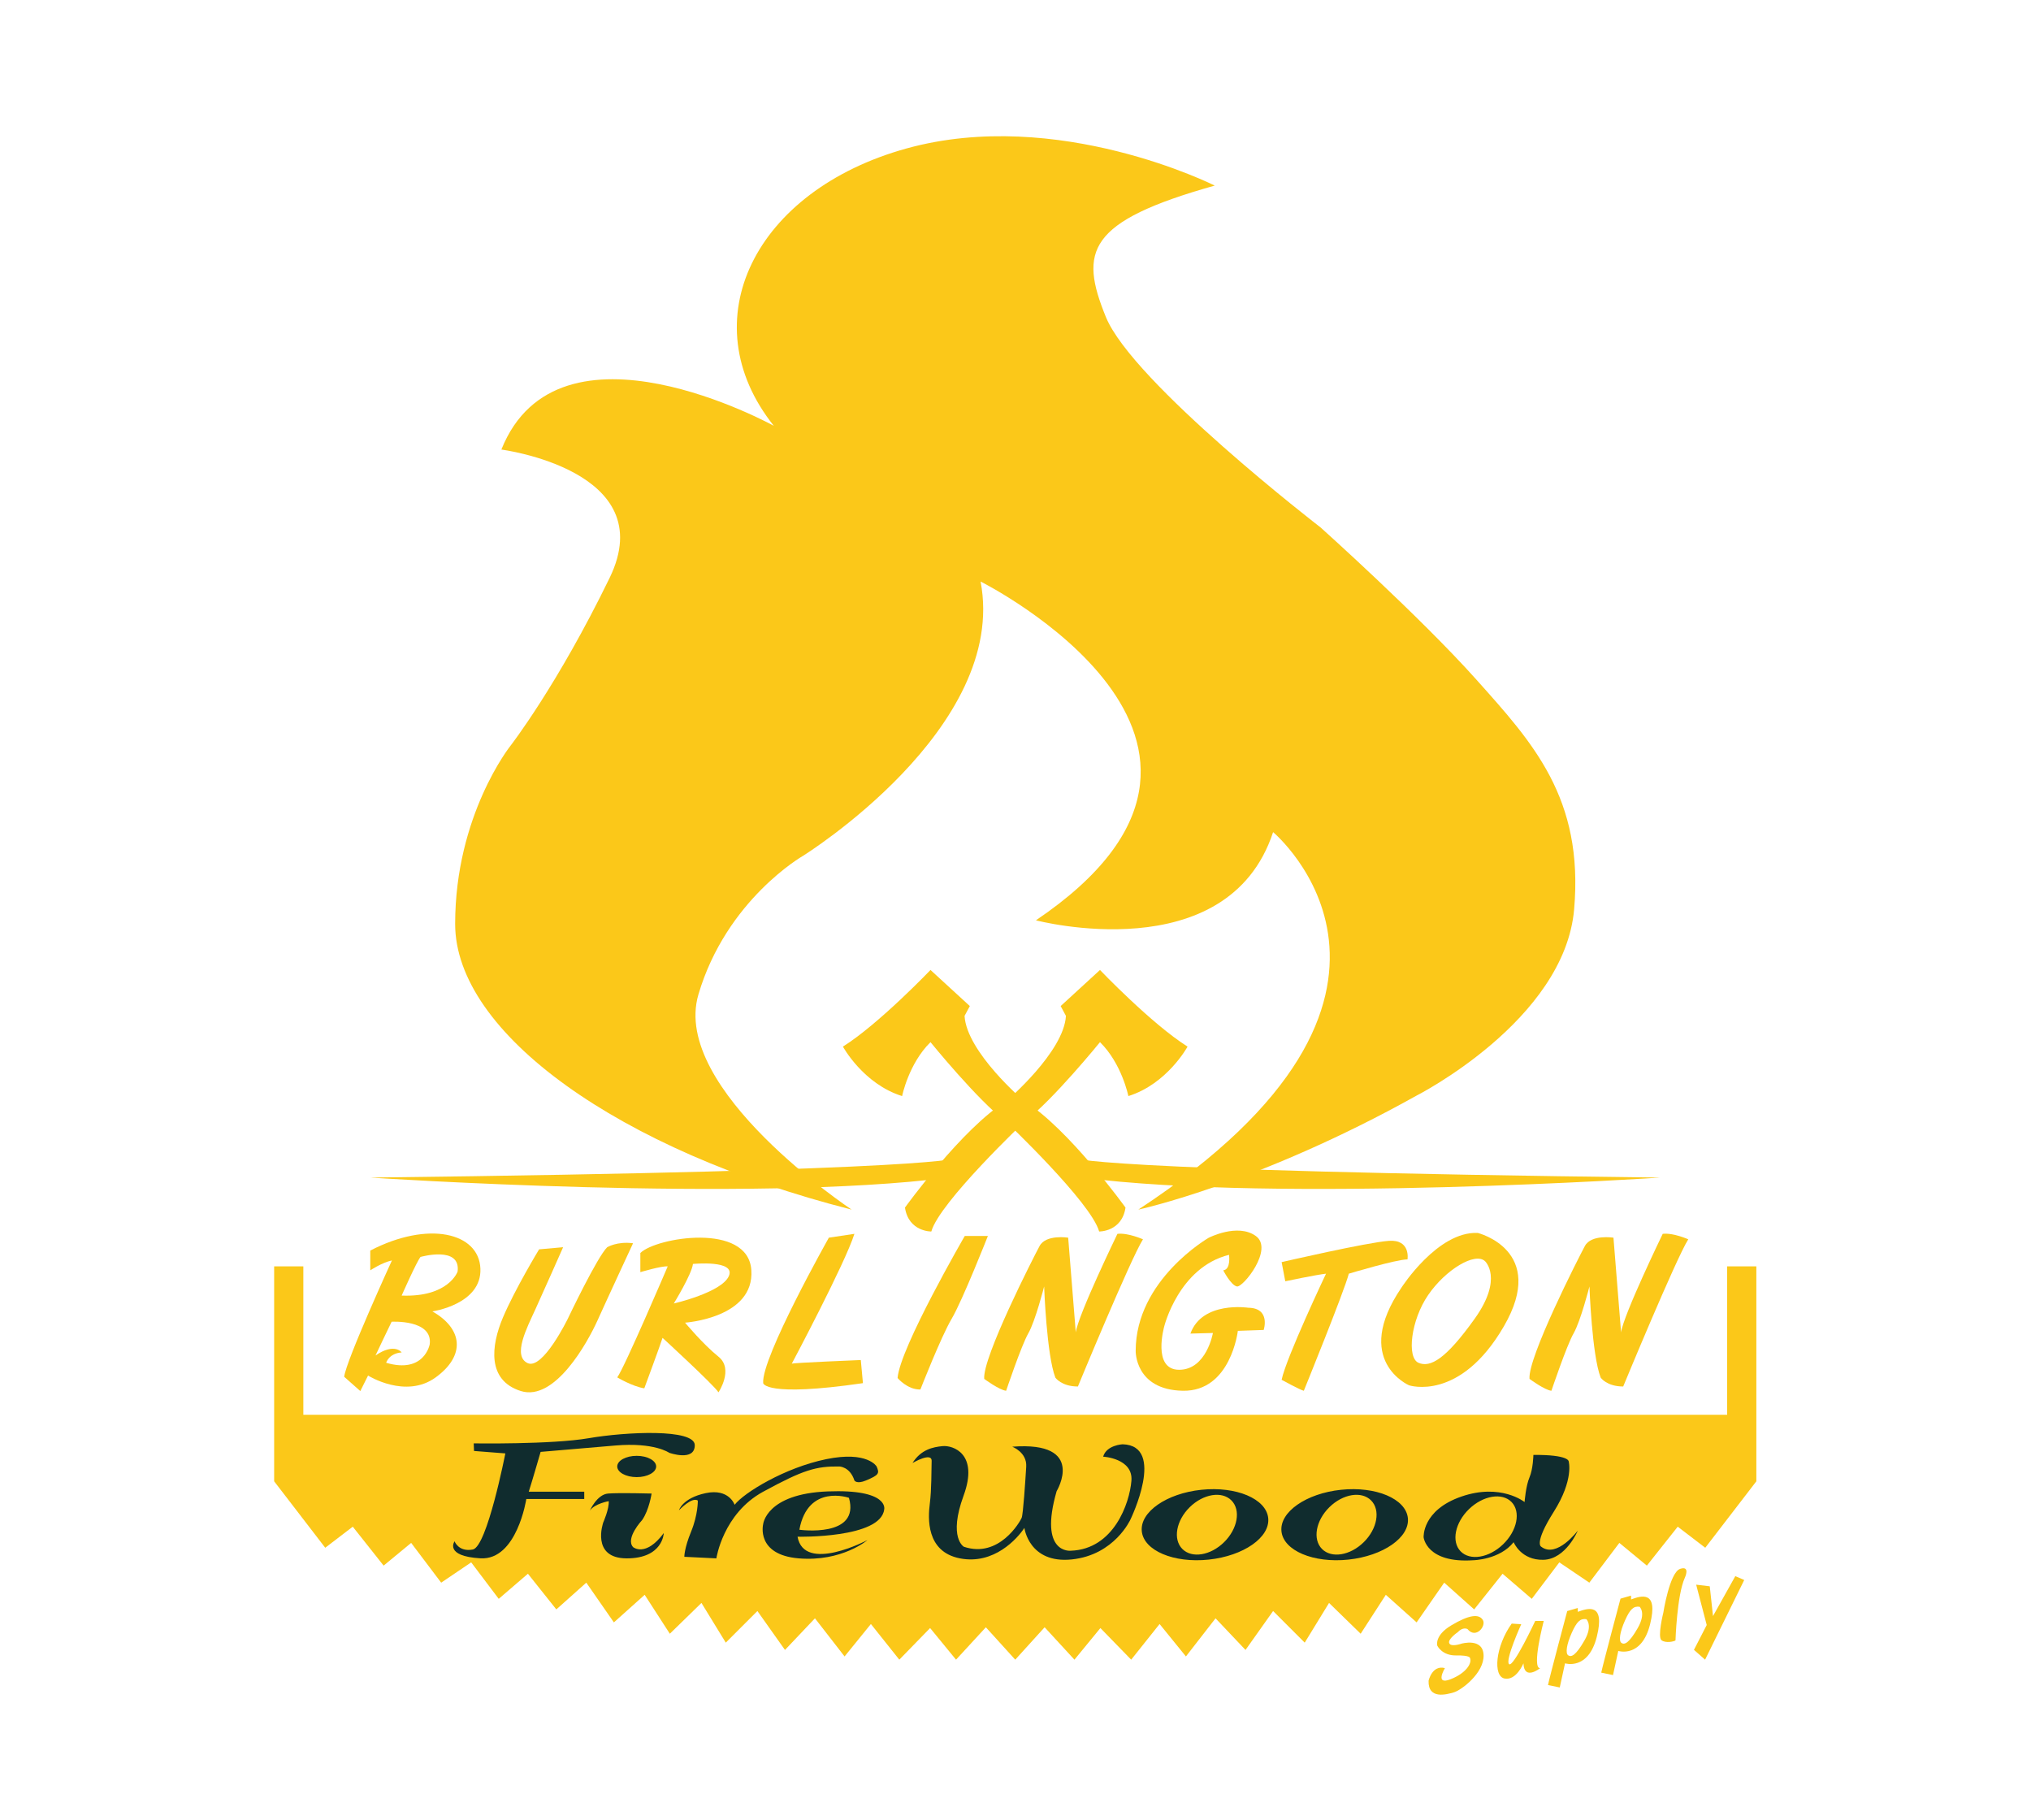 <?xml version="1.0" encoding="UTF-8" standalone="no"?>
<svg
   xmlns:dc="http://purl.org/dc/elements/1.1/"
   xmlns:cc="http://creativecommons.org/ns#"
   xmlns:rdf="http://www.w3.org/1999/02/22-rdf-syntax-ns#"
   xmlns:svg="http://www.w3.org/2000/svg"
   xmlns="http://www.w3.org/2000/svg"
   viewBox="0 0 384 344"
   height="344"
   width="384"
   xml:space="preserve"
   id="svg2"
   version="1.1"><defs
     id="defs6"><clipPath
       id="clipPath20"
       clipPathUnits="userSpaceOnUse"><path
         id="path18"
         d="M 0,288 H 288 V 0 H 0 Z" /></clipPath></defs><g
     transform="matrix(1.333,0,0,-1.333,0,384)"
     id="g10"><path
       id="path12"
       style="fill:#102c2e;fill-opacity:0;fill-rule:nonzero;stroke:none"
       d="M 0,0 H 288 V 288 H 0 Z" /><g
       id="g14"><g
         clip-path="url(#clipPath20)"
         id="g16"><g
           transform="translate(161.454,116.524)"
           id="g22"><path
             id="path24"
             style="fill:#fbc819;fill-opacity:1;fill-rule:nonzero;stroke:none"
             d="m 0,0 c 0,0 17.08,3.681 39.448,16.159 0,0 20.99,10.638 22.368,26.424 1.381,15.785 -5.864,23.634 -13.886,32.605 -8.022,8.97 -22.082,21.563 -22.082,21.563 0,0 -26.653,20.53 -30.449,29.845 -3.795,9.316 -2.673,13.542 15.441,18.632 0,0 -22.255,11.213 -43.733,5.261 -21.478,-5.951 -30.708,-24.41 -18.804,-39.333 0,0 -30.535,16.906 -38.643,-3.364 0,0 22.772,-2.932 15.354,-18.2 -7.419,-15.267 -14.06,-23.806 -14.06,-23.806 0,0 -7.85,-9.833 -7.85,-25.274 0,-15.44 23.204,-32.116 56.24,-40.512 0,0 -25.705,17.051 -21.737,30.506 3.968,13.456 14.836,19.667 14.836,19.667 0,0 29.156,18.114 25.187,38.902 0,0 45.372,-22.686 7.85,-48.045 0,0 27.17,-7.159 33.64,12.507 C 19.12,53.537 46.579,30.592 0,0" /></g><g
           transform="translate(156.019,150.51)"
           id="g26"><path
             id="path28"
             style="fill:#fbc819;fill-opacity:1;fill-rule:nonzero;stroke:none"
             d="m 0,0 c 0,0 7.304,-7.647 12.421,-10.868 0,0 -2.874,-5.291 -8.395,-7.016 0,0 -0.921,4.6 -4.026,7.648 0,0 -6.671,-8.222 -10.696,-11.271 0,0 -12.075,-11.443 -13.225,-15.583 0,0 -3.221,-0.057 -3.739,3.392 0,0 8.109,11.271 14.434,15.153 0,0 8.108,6.905 8.396,12.035 l -0.747,1.392 z" /></g><g
           transform="translate(131.98,150.51)"
           id="g30"><path
             id="path32"
             style="fill:#fbc819;fill-opacity:1;fill-rule:nonzero;stroke:none"
             d="m 0,0 c 0,0 -7.303,-7.647 -12.421,-10.868 0,0 2.875,-5.291 8.395,-7.016 0,0 0.921,4.6 4.026,7.648 0,0 6.671,-8.222 10.696,-11.271 0,0 12.075,-11.443 13.225,-15.583 0,0 3.222,-0.057 3.739,3.392 0,0 -8.108,11.271 -14.434,15.153 0,0 -8.108,6.905 -8.395,12.035 l 0.747,1.392 z" /></g><g
           transform="translate(235.48,121.067)"
           id="g34"><path
             id="path36"
             style="fill:#fbc819;fill-opacity:1;fill-rule:nonzero;stroke:none"
             d="m 0,0 c 0,0 -54.083,-3.622 -82.029,0 l -1.323,2.817 c 0,0 0.977,-1.838 83.352,-2.817" /></g><g
           transform="translate(52.52,121.067)"
           id="g38"><path
             id="path40"
             style="fill:#fbc819;fill-opacity:1;fill-rule:nonzero;stroke:none"
             d="m 0,0 c 0,0 54.083,-3.622 82.029,0 l 1.323,2.817 C 83.352,2.817 82.375,0.979 0,0" /></g><g
           transform="translate(249.116,108.474)"
           id="g42"><path
             id="path44"
             style="fill:#fbc819;fill-opacity:1;fill-rule:nonzero;stroke:none"
             d="m 0,0 v -30.479 l -7.246,-9.426 -3.906,2.988 -4.375,-5.521 -3.906,3.223 -4.256,-5.639 -4.258,2.878 -3.907,-5.174 -4.14,3.56 -4.029,-5.058 -4.251,3.794 -3.913,-5.636 -4.368,3.912 -3.568,-5.521 -4.484,4.369 -3.452,-5.631 -4.484,4.485 -3.913,-5.52 -4.251,4.485 -4.202,-5.409 -3.734,4.602 -4.029,-5.058 -4.368,4.485 -3.679,-4.485 -4.23,4.595 -4.168,-4.595 -4.168,4.595 -4.23,-4.595 -3.677,4.485 -4.369,-4.485 -4.029,5.058 -3.734,-4.602 -4.202,5.409 -4.251,-4.485 -3.912,5.52 -4.485,-4.485 -3.451,5.631 -4.485,-4.369 -3.568,5.521 -4.368,-3.912 -3.912,5.636 -4.251,-3.794 -4.03,5.058 -4.14,-3.56 -3.906,5.174 -4.257,-2.878 -4.258,5.639 -3.906,-3.223 -4.375,5.521 -3.906,-2.988 -7.245,9.426 V 0 h 4.14 V -21.046 H -4.141 l 0,21.046 z" /></g><g
           transform="translate(56.97,96.269)"
           id="g46"><path
             id="path48"
             style="fill:#fbc819;fill-opacity:1;fill-rule:nonzero;stroke:none"
             d="M 0,0 C -1.811,-0.129 -2.2,-1.466 -2.2,-1.466 3.235,-3.062 3.982,1.165 3.982,1.165 4.427,4.701 -1.423,4.355 -1.423,4.355 -1.811,3.58 -3.709,-0.431 -3.709,-0.431 -0.992,1.424 0,0 0,0 M 7.936,11.473 C 8.41,15.182 2.674,13.543 2.674,13.543 2.113,12.853 0,8.064 0,8.064 6.685,7.807 7.936,11.473 7.936,11.473 m 3.234,0.431 C 11.386,6.814 4.356,5.822 4.356,5.822 8.669,3.364 9.1,-0.431 4.831,-3.536 c -4.27,-3.106 -9.596,0.259 -9.596,0.259 l -1.1,-2.2 -2.286,2.027 c 0.259,2.286 6.771,16.497 6.771,16.497 -1.38,-0.28 -3.07,-1.401 -3.07,-1.401 v 2.802 c 8.229,4.271 15.405,2.545 15.62,-2.544" /></g><g
           transform="translate(76.464,110.89)"
           id="g50"><path
             id="path52"
             style="fill:#fbc819;fill-opacity:1;fill-rule:nonzero;stroke:none"
             d="m 0,0 3.407,0.302 c 0,0 -2.803,-6.34 -3.968,-8.885 -1.164,-2.544 -3.234,-6.513 -1.078,-7.547 2.157,-1.036 5.736,6.339 5.736,6.339 0,0 4.14,8.713 5.564,10.093 0,0 1.423,0.862 3.666,0.56 0,0 -3.666,-7.891 -5.046,-10.954 -1.381,-3.062 -6.021,-11.515 -10.86,-10.006 -4.839,1.51 -4.235,6.441 -2.553,10.423 C -3.451,-5.693 0,0 0,0" /></g><g
           transform="translate(103.376,107.095)"
           id="g54"><path
             id="path56"
             style="fill:#fbc819;fill-opacity:1;fill-rule:nonzero;stroke:none"
             d="m 0,0 c 1.035,2.328 -5.089,1.725 -5.089,1.725 -0.173,-1.467 -2.717,-5.608 -2.717,-5.608 0,0 6.771,1.553 7.806,3.883 m 3.191,0.862 c 0.475,-6.814 -9.401,-7.464 -9.401,-7.464 0,0 2.544,-3.059 4.744,-4.828 2.199,-1.767 0,-5.051 0,-5.051 -0.691,1.072 -7.936,7.725 -7.936,7.725 -0.259,-0.862 -2.588,-7.159 -2.588,-7.159 -1.682,0.259 -3.838,1.553 -3.838,1.553 0.992,1.294 7.159,15.741 7.159,15.741 C -9.532,1.466 -12.55,0.56 -12.55,0.56 v 2.717 c 2.199,2.2 15.267,4.399 15.741,-2.415" /></g><g
           transform="translate(121.188,113.089)"
           id="g58"><path
             id="path60"
             style="fill:#fbc819;fill-opacity:1;fill-rule:nonzero;stroke:none"
             d="m 0,0 -3.623,-0.543 c 0,0 -9.618,-17.053 -9.315,-20.633 0,0 0.215,-2.027 14.146,0 l -0.302,3.278 c 0,0 -9.618,-0.388 -9.791,-0.518 0,0 7.548,14.189 8.885,18.416" /></g><g
           transform="translate(140.121,112.787)"
           id="g62"><path
             id="path64"
             style="fill:#fbc819;fill-opacity:1;fill-rule:nonzero;stroke:none"
             d="m 0,0 h -3.278 c 0,0 -9.186,-15.828 -9.531,-20.141 0,0 1.38,-1.672 3.235,-1.633 0,0 2.932,7.499 4.442,10.043 C -3.623,-9.187 0,0 0,0" /></g><g
           transform="translate(139.599,92.517)"
           id="g66"><path
             id="path68"
             style="fill:#fbc819;fill-opacity:1;fill-rule:nonzero;stroke:none"
             d="m 0,0 c 0,0 2.161,-1.596 3.11,-1.682 0,0 2.156,6.426 3.148,8.151 0.992,1.725 2.242,6.642 2.242,6.642 0,0 0.345,-9.747 1.596,-12.938 0,0 0.862,-1.251 3.192,-1.251 0,0 7.462,18.07 9.229,20.874 0,0 -2.113,0.949 -3.622,0.776 0,0 -5.564,-11.472 -5.909,-13.973 l -1.078,13.43 c 0,0 -3.149,0.5 -4.054,-1.182 C 6.949,17.165 -0.264,3.02 0,0" /></g><g
           transform="translate(216.942,92.517)"
           id="g70"><path
             id="path72"
             style="fill:#fbc819;fill-opacity:1;fill-rule:nonzero;stroke:none"
             d="m 0,0 c 0,0 2.162,-1.596 3.109,-1.682 0,0 2.158,6.426 3.15,8.151 0.991,1.725 2.242,6.642 2.242,6.642 0,0 0.346,-9.747 1.597,-12.938 0,0 0.861,-1.251 3.191,-1.251 0,0 7.461,18.07 9.229,20.874 0,0 -2.114,0.949 -3.623,0.776 0,0 -5.563,-11.472 -5.908,-13.973 l -1.079,13.43 c 0,0 -3.148,0.5 -4.054,-1.182 C 6.948,17.165 -0.264,3.02 0,0" /></g><g
           transform="translate(173.502,107.914)"
           id="g74"><path
             id="path76"
             style="fill:#fbc819;fill-opacity:1;fill-rule:nonzero;stroke:none"
             d="M 0,0 C 0,0 1.079,-2.114 1.941,-2.286 2.804,-2.458 7.203,3.019 4.615,4.873 2.027,6.728 -2.069,4.614 -2.069,4.614 c 0,0 -10.351,-5.951 -10.351,-16.043 0,0 -0.13,-5.521 6.685,-5.65 6.814,-0.129 7.805,8.496 7.805,8.496 l 3.666,0.129 c 0,0 1.035,3.105 -2.199,3.149 0,0 -6.513,0.992 -8.194,-3.666 l 3.191,0.085 c 0,0 -0.906,-5.218 -4.787,-5.218 -3.882,0 -2.113,6.167 -2.113,6.167 0,0 2.07,8.368 9.185,10.135 C 0.819,2.198 1.122,0.129 0,0" /></g><g
           transform="translate(181.783,109.078)"
           id="g78"><path
             id="path80"
             style="fill:#fbc819;fill-opacity:1;fill-rule:nonzero;stroke:none"
             d="m 0,0 0.518,-2.717 c 0,0 4.269,0.905 5.779,1.078 0,0 -5.65,-11.903 -6.297,-15.051 0,0 2.588,-1.426 3.148,-1.555 0,0 5.737,14.104 6.383,16.606 0,0 6.729,2.027 8.323,2.027 0,0 0.475,2.846 -2.63,2.631 C 12.119,2.804 0,0 0,0" /></g><g
           transform="translate(202.571,104.42)"
           id="g82"><path
             id="path84"
             style="fill:#fbc819;fill-opacity:1;fill-rule:nonzero;stroke:none"
             d="m 0,0 c -2.459,-3.579 -3.063,-8.884 -1.381,-9.617 1.683,-0.734 3.883,0.516 7.98,6.253 4.096,5.736 1.465,8.152 1.465,8.152 C 6.642,6.124 2.458,3.58 0,0 m 7.029,8.799 c 0,0 9.963,-2.458 3.709,-13.241 -6.253,-10.782 -13.456,-8.368 -13.456,-8.368 0,0 -8.108,3.495 -1.078,13.846 0,0 5.132,8.022 10.825,7.763" /></g><g
           transform="translate(67.191,83.373)"
           id="g86"><path
             id="path88"
             style="fill:#102c2e;fill-opacity:1;fill-rule:nonzero;stroke:none"
             d="m 0,0 c 0,0 11.041,-0.172 16.302,0.733 5.262,0.907 15.052,1.381 15.052,-0.992 0,-2.371 -3.623,-1.077 -3.623,-1.077 0,0 -2.113,1.509 -7.633,1.034 -5.52,-0.474 -10.61,-0.905 -10.61,-0.905 0,0 -1.208,-4.183 -1.682,-5.649 h 7.871 V -7.892 H 7.461 c 0,0 -1.328,-8.712 -6.507,-8.41 -5.181,0.302 -3.671,2.415 -3.671,2.415 0,0 0.56,-1.552 2.588,-1.165 2.026,0.389 4.614,13.629 4.614,13.629 l -4.442,0.346 z" /></g><g
           transform="translate(86.34,75.179)"
           id="g90"><path
             id="path92"
             style="fill:#102c2e;fill-opacity:1;fill-rule:nonzero;stroke:none"
             d="m 0,0 c 0.086,-1.078 -0.776,-3.019 -0.776,-3.019 0,0 -1.812,-5.096 3.342,-5.096 5.154,0 5.24,3.587 5.24,3.587 C 5.218,-8.021 3.45,-6.512 3.45,-6.512 c -1.121,1.25 1.294,3.838 1.294,3.838 0.992,1.424 1.337,3.753 1.337,3.753 0,0 -4.572,0.129 -6.167,0 C -1.682,0.949 -2.674,-1.336 -2.674,-1.336 -1.984,-0.345 0,0 0,0 m 6.728,4.918 c 0,-0.834 -1.236,-1.51 -2.76,-1.51 -1.525,0 -2.76,0.676 -2.76,1.51 0,0.833 1.235,1.509 2.76,1.509 1.524,0 2.76,-0.676 2.76,-1.509" /></g><g
           transform="translate(96.303,73.886)"
           id="g94"><path
             id="path96"
             style="fill:#102c2e;fill-opacity:1;fill-rule:nonzero;stroke:none"
             d="m 0,0 c 0,0 1.812,1.94 2.674,1.38 0,0 0.043,-1.984 -0.949,-4.4 C 0.733,-5.435 0.763,-6.599 0.763,-6.599 l 4.542,-0.223 c 0,0 0.935,6.347 6.635,9.453 5.699,3.105 7.511,3.622 10.789,3.579 0,0 1.509,0 2.156,-1.983 0,0 0.302,-0.561 1.639,0 1.833,0.768 1.941,0.997 1.51,1.986 0,0 -1.294,2.24 -7.159,1.032 C 15.009,6.037 9.229,2.501 7.893,0.776 c 0,0 -0.777,2.358 -4.098,1.654 C 0.475,1.725 0,0 0,0" /></g><g
           transform="translate(113.381,71.125)"
           id="g98"><path
             id="path100"
             style="fill:#102c2e;fill-opacity:1;fill-rule:nonzero;stroke:none"
             d="M 0,0 C 0,0 8.665,-1.21 7.03,4.528 7.03,4.528 1.208,6.556 0,0 m -0.086,-4.062 c -6.124,0.51 -5.053,4.838 -5.053,4.838 0,0 0.395,4.313 9.15,4.659 8.756,0.344 8.022,-2.545 8.022,-2.545 -0.474,-4.141 -12.292,-3.881 -12.292,-3.881 0.949,-5.219 9.92,-0.475 9.92,-0.475 0,0 -3.623,-3.105 -9.747,-2.596" /></g><g
           transform="translate(129.425,80.586)"
           id="g102"><path
             id="path104"
             style="fill:#102c2e;fill-opacity:1;fill-rule:nonzero;stroke:none"
             d="m 0,0 c 0,0 2.76,1.623 2.717,0.286 -0.043,-1.337 0,-4.011 -0.259,-6.038 -0.259,-2.026 -0.561,-6.829 4.27,-7.77 4.831,-0.942 8.151,2.81 9.144,4.32 0,0 0.646,-5.101 6.727,-4.47 6.081,0.632 8.324,5.678 8.324,5.678 0,0 5.089,10.479 -1.121,10.652 0,0 -2.286,-0.104 -2.76,-1.757 0,0 4.269,-0.226 4.01,-3.419 -0.258,-3.19 -2.502,-9.703 -8.582,-9.919 0,0 -4.615,-0.546 -2.027,8.439 0,0 4.312,7.131 -6.297,6.311 0,0 2.113,-0.777 1.984,-2.845 -0.129,-2.071 -0.431,-6.729 -0.647,-7.246 -0.215,-0.518 -3.191,-5.78 -8.194,-4.098 0,0 -2.243,1.251 -0.043,7.245 C 9.445,1.364 5.692,2.528 4.292,2.399 2.89,2.271 1.208,1.913 0,0" /></g><g
           transform="translate(168.739,74.314)"
           id="g106"><path
             id="path108"
             style="fill:#102c2e;fill-opacity:1;fill-rule:nonzero;stroke:none"
             d="m 0,0 c -1.924,-1.898 -2.393,-4.545 -1.042,-5.913 1.351,-1.369 4.003,-0.937 5.927,0.962 1.927,1.9 2.394,4.548 1.045,5.915 C 4.58,2.333 1.928,1.901 0,0 m 11.141,-1.533 c 0.287,-2.737 -3.494,-5.373 -8.45,-5.894 -4.947,-0.519 -9.193,1.276 -9.48,4.011 -0.287,2.737 3.492,5.373 8.441,5.893 4.955,0.521 9.202,-1.274 9.489,-4.01" /></g><g
           transform="translate(188.548,74.314)"
           id="g110"><path
             id="path112"
             style="fill:#102c2e;fill-opacity:1;fill-rule:nonzero;stroke:none"
             d="m 0,0 c -1.924,-1.898 -2.393,-4.545 -1.042,-5.913 1.351,-1.369 4.003,-0.937 5.927,0.962 1.927,1.9 2.394,4.548 1.045,5.915 C 4.58,2.333 1.928,1.901 0,0 m 11.141,-1.533 c 0.287,-2.737 -3.494,-5.373 -8.45,-5.894 -4.947,-0.519 -9.193,1.276 -9.48,4.011 -0.287,2.737 3.492,5.373 8.441,5.893 4.955,0.521 9.202,-1.274 9.489,-4.01" /></g><g
           transform="translate(214.399,75.05)"
           id="g114"><path
             id="path116"
             style="fill:#102c2e;fill-opacity:1;fill-rule:nonzero;stroke:none"
             d="M 0,0 C -1.33,1.379 -4.031,0.934 -6.03,-0.992 -8.027,-2.92 -8.567,-5.604 -7.233,-6.984 -5.9,-8.364 -3.2,-7.921 -1.204,-5.991 0.795,-4.064 1.334,-1.382 0,0 m 4.518,-8.189 c -3.192,-0.082 -4.227,2.497 -4.227,2.497 -1.984,-2.502 -5.736,-2.56 -5.736,-2.56 -6.643,-0.446 -7.031,3.249 -7.031,3.249 0,0 -0.258,3.839 5.348,5.779 5.607,1.941 8.971,-0.774 8.971,-0.774 0,0 0.173,2.283 0.694,3.491 0.521,1.208 0.557,3.192 0.557,3.192 5.046,0.043 5.003,-0.906 5.003,-0.906 0,0 0.776,-2.588 -2.114,-7.159 -2.889,-4.571 -1.768,-4.96 -1.768,-4.96 2.199,-1.681 5.176,2.286 5.176,2.286 0,0 -1.682,-4.054 -4.873,-4.135" /></g><g
           transform="translate(204.942,51.502)"
           id="g118"><path
             id="path120"
             style="fill:#fbc819;fill-opacity:1;fill-rule:nonzero;stroke:none"
             d="m 0,0 c 0,0 -1.48,-2.458 0.763,-1.596 2.243,0.863 3.133,2.301 2.789,3.048 0,0 0.009,0.374 -1.98,0.345 -1.989,-0.028 -2.65,1.38 -2.65,1.38 0,0 -0.459,1.437 2.014,2.904 C 3.408,7.548 4.787,7.72 5.362,6.857 5.937,5.995 4.385,4.067 3.206,5.534 c 0,0 -0.632,0.375 -1.408,-0.459 0,0 -1.439,-0.977 -1.179,-1.553 0.258,-0.576 1.725,-0.058 1.725,-0.058 0,0 3.065,0.89 3.142,-1.639 0.078,-2.529 -3.141,-4.945 -4.206,-5.262 -1.064,-0.316 -3.68,-1.035 -3.594,1.64 0,0 0.489,2.272 2.314,1.797" /></g><g
           transform="translate(215.769,57.727)"
           id="g122"><path
             id="path124"
             style="fill:#fbc819;fill-opacity:1;fill-rule:nonzero;stroke:none"
             d="M 0,0 C 0,0 -2.33,-5.146 -1.726,-5.664 -1.122,-6.182 1.983,0.46 1.983,0.46 h 1.208 c 0,0 -1.754,-6.698 -0.517,-6.698 0,0 -2.272,-1.829 -2.359,0.689 0,0 -1.005,-2.472 -2.673,-2.156 -1.668,0.315 -1.324,4.542 1.006,7.791 z" /></g><g
           transform="translate(222.927,56.49)"
           id="g126"><path
             id="path128"
             style="fill:#fbc819;fill-opacity:1;fill-rule:nonzero;stroke:none"
             d="m 0,0 c -0.719,-1.609 -0.919,-2.904 -0.488,-3.183 0.431,-0.277 1.063,-0.037 2.3,2.12 C 3.049,1.093 2.07,1.955 2.07,1.955 1.208,2.07 0.72,1.61 0,0 M 0.863,3.537 V 2.991 c 1.408,0.517 3.91,1.351 2.703,-3.508 -1.208,-4.859 -4.514,-3.795 -4.514,-3.795 l -0.747,-3.422 -1.668,0.344 c 0.201,1.036 2.73,10.495 2.73,10.495 z" /></g><g
           transform="translate(230.482,58.248)"
           id="g130"><path
             id="path132"
             style="fill:#fbc819;fill-opacity:1;fill-rule:nonzero;stroke:none"
             d="m 0,0 c -0.72,-1.609 -0.92,-2.904 -0.489,-3.183 0.431,-0.278 1.064,-0.038 2.301,2.12 C 3.048,1.093 2.07,1.955 2.07,1.955 1.208,2.07 0.719,1.609 0,0 M 0.862,3.536 V 2.99 c 1.409,0.518 3.91,1.351 2.703,-3.508 -1.207,-4.858 -4.514,-3.795 -4.514,-3.795 l -0.747,-3.422 -1.668,0.345 c 0.201,1.036 2.731,10.494 2.731,10.494 z" /></g><g
           transform="translate(237.648,55.427)"
           id="g134"><path
             id="path136"
             style="fill:#fbc819;fill-opacity:1;fill-rule:nonzero;stroke:none"
             d="m 0,0 c 0,0 0.201,6.41 1.323,8.885 0,0 0.832,1.754 -0.662,1.264 -1.495,-0.489 -2.387,-6.21 -2.387,-6.21 0,0 -0.861,-3.452 -0.256,-3.912 C -1.379,-0.434 -0.173,-0.145 0,0" /></g><g
           transform="translate(242.968,58.881)"
           id="g138"><path
             id="path140"
             style="fill:#fbc819;fill-opacity:1;fill-rule:nonzero;stroke:none"
             d="M 0,0 3.163,5.661 4.428,5.114 -1.122,-6.184 -2.703,-4.79 -0.891,-1.269 -2.387,4.452 -0.46,4.223 Z" /></g></g></g>
</g></svg>